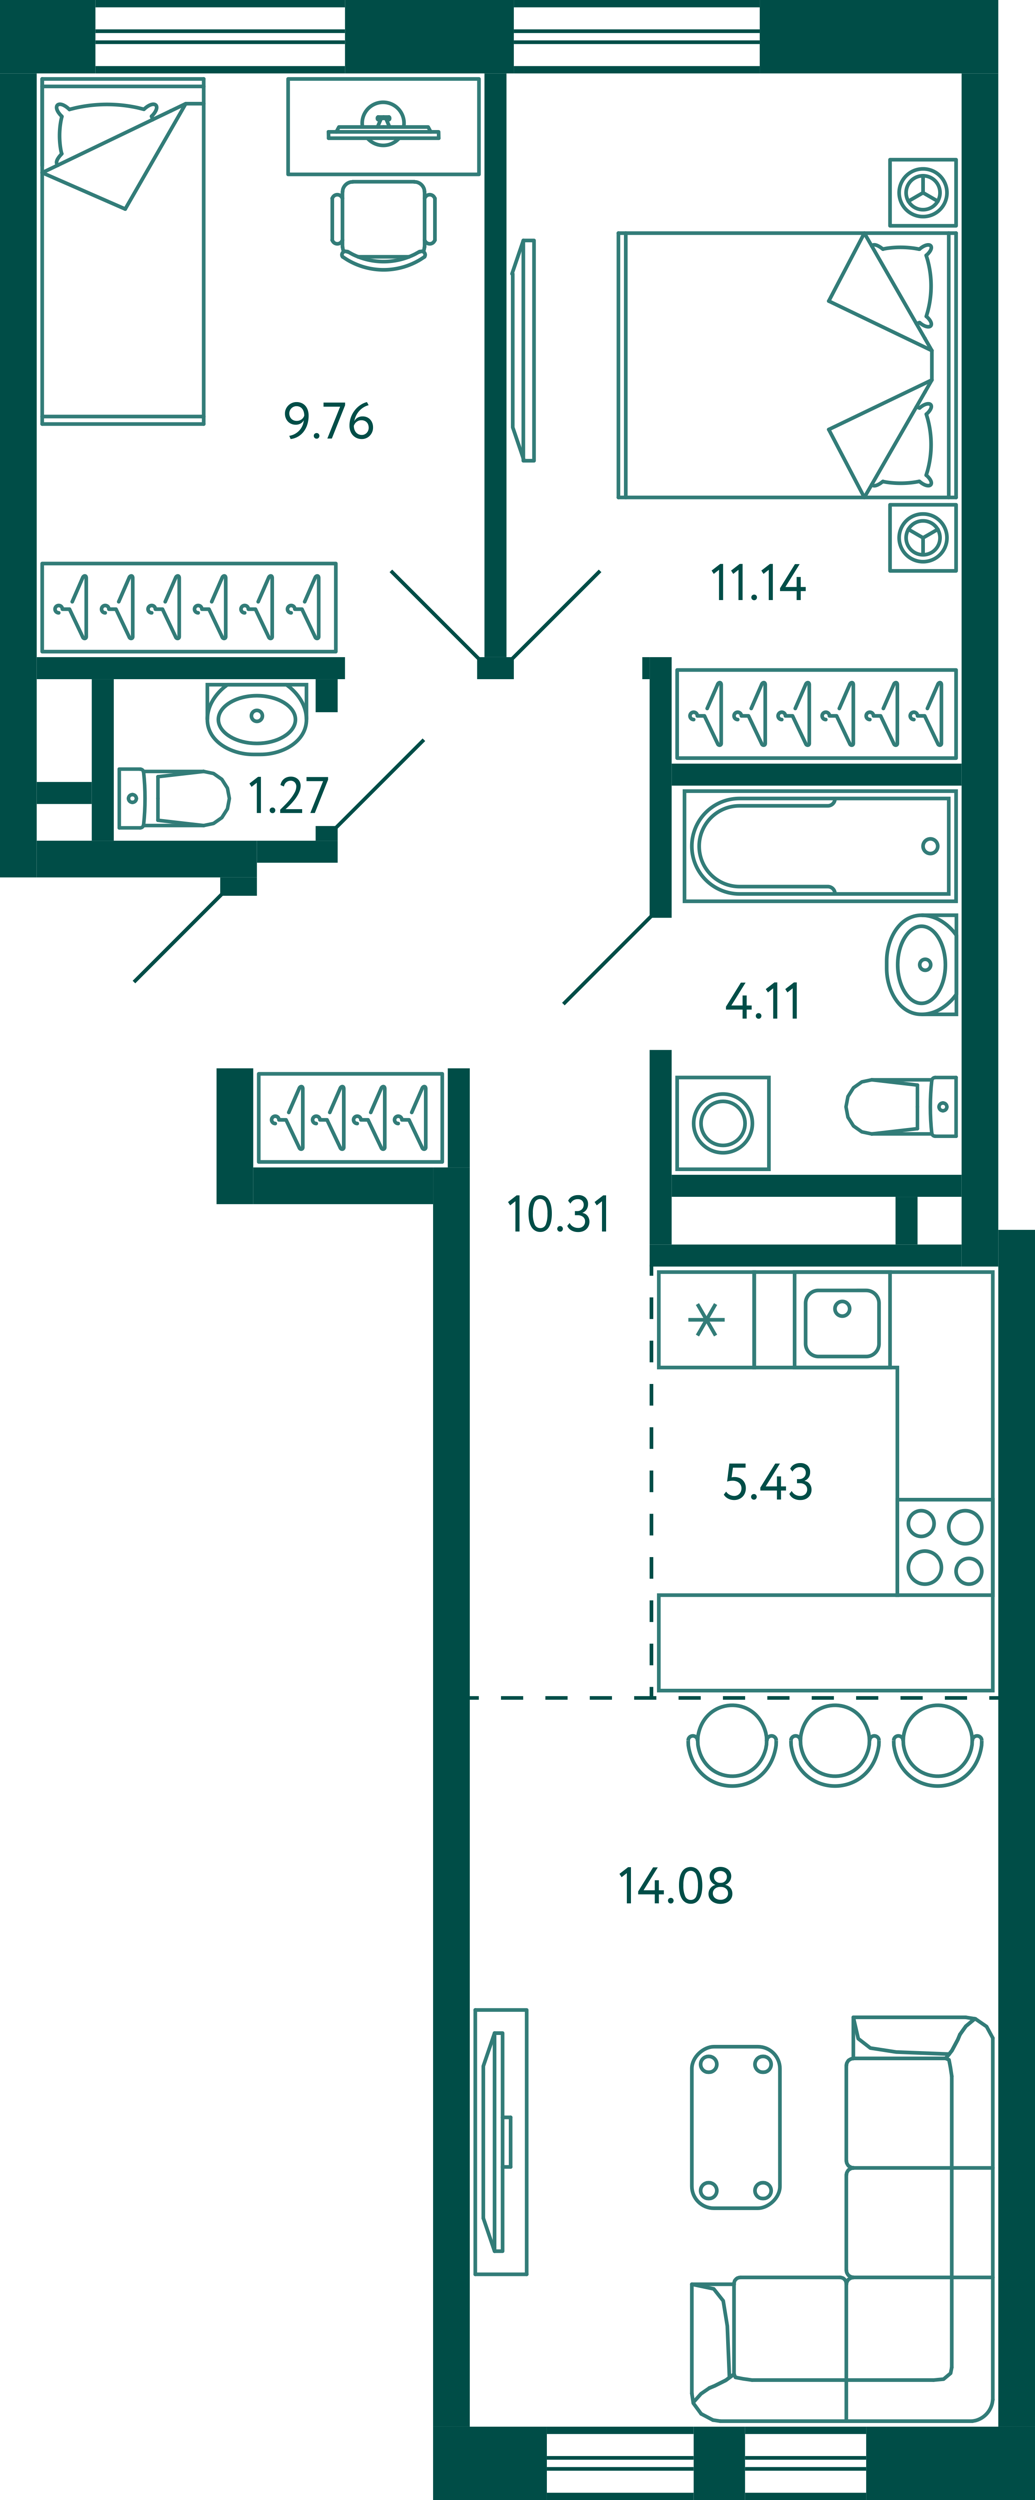 <svg xmlns="http://www.w3.org/2000/svg" width="282" height="681" viewBox="0 0 282 681">
  <title>C-5_11fl_1</title>
  <g id="Слой_2" data-name="Слой 2">
    <g id="C-5_11fl_1">
      <g id="m">
        <g>
          <polyline points="145.5 125.5 145.5 65.5 142.591 65.5 142.591 125.5 145.5 125.5" fill="none" stroke="#327c78" stroke-linecap="round" stroke-linejoin="round"/>
          <line x1="139.5" y1="74.591" x2="142.591" y2="65.5" fill="none" stroke="#327c78" stroke-linecap="round" stroke-linejoin="round"/>
          <polyline points="139.704 74.591 139.704 116.409 142.795 125.5" fill="none" stroke="#327c78" stroke-linecap="round" stroke-linejoin="round"/>
        </g>
        <g>
          <line x1="136.938" y1="576.75" x2="139.125" y2="576.75" fill="none" stroke="#327c78" stroke-linecap="round" stroke-linejoin="round"/>
          <line x1="131.687" y1="604.2" x2="134.75" y2="613.2" fill="none" stroke="#327c78" stroke-linecap="round" stroke-linejoin="round"/>
          <polyline points="131.687 604.2 131.687 562.8 134.75 553.8" fill="none" stroke="#327c78" stroke-linecap="round" stroke-linejoin="round"/>
          <polyline points="136.938 553.8 136.938 613.2 134.75 613.2 134.75 553.8 136.938 553.8" fill="none" stroke="#327c78" stroke-linecap="round" stroke-linejoin="round"/>
          <line x1="129.5" y1="619.5" x2="143.5" y2="619.5" fill="none" stroke="#327c78" stroke-linecap="round" stroke-linejoin="round"/>
          <polyline points="143.5 619.5 143.5 547.5 129.5 547.5" fill="none" stroke="#327c78" stroke-linecap="round" stroke-linejoin="round"/>
          <line x1="129.5" y1="547.5" x2="129.5" y2="619.5" fill="none" stroke="#327c78" stroke-linecap="round" stroke-linejoin="round"/>
          <line x1="139.125" y1="576.75" x2="139.125" y2="590.25" fill="none" stroke="#327c78" stroke-linecap="round" stroke-linejoin="round"/>
          <line x1="136.938" y1="590.25" x2="139.125" y2="590.25" fill="none" stroke="#327c78" stroke-linecap="round" stroke-linejoin="round"/>
        </g>
        <g>
          <g>
            <rect x="242.5" y="43.5" width="18" height="18" fill="none" stroke="#327c78" stroke-linecap="round" stroke-linejoin="round" transform="translate(304 -199) rotate(90)"/>
            <g>
              <path d="M251.5,46l-.468.013-.455.054a6.5,6.5,0,0,0,.455,12.92L251.5,59l.468-.013a6.5,6.5,0,0,0,.455-12.92l-.455-.054Z" fill="none" stroke="#327c78" stroke-linecap="round" stroke-linejoin="round"/>
              <path d="M251.5,47.882l-.388.013-.388.054a4.619,4.619,0,0,0,.388,9.156l.388.013.388-.013a4.619,4.619,0,0,0,.388-9.156l-.388-.054Z" fill="none" stroke="#327c78" stroke-linecap="round" stroke-linejoin="round"/>
              <line x1="251.5" y1="52.5" x2="255.527" y2="54.822" fill="none" stroke="#327c78" stroke-linecap="round" stroke-linejoin="round"/>
              <polyline points="251.5 47.882 251.5 52.5 247.486 54.822" fill="none" stroke="#327c78" stroke-linecap="round" stroke-linejoin="round"/>
            </g>
          </g>
          <g>
            <rect x="242.5" y="137.5" width="18" height="18" fill="none" stroke="#327c78" stroke-linecap="round" stroke-linejoin="round" transform="translate(105 398) rotate(-90)"/>
            <g>
              <path d="M251.5,153l-.468-.013-.455-.054a6.5,6.5,0,0,1,.455-12.92L251.5,140l.468.013a6.5,6.5,0,0,1,.455,12.92l-.455.054Z" fill="none" stroke="#327c78" stroke-linecap="round" stroke-linejoin="round"/>
              <path d="M251.5,151.118l-.388-.013-.388-.054a4.619,4.619,0,0,1,.388-9.156l.388-.013.388.013a4.619,4.619,0,0,1,.388,9.156l-.388.054Z" fill="none" stroke="#327c78" stroke-linecap="round" stroke-linejoin="round"/>
              <line x1="251.5" y1="146.5" x2="255.527" y2="144.178" fill="none" stroke="#327c78" stroke-linecap="round" stroke-linejoin="round"/>
              <polyline points="251.5 151.118 251.5 146.5 247.486 144.178" fill="none" stroke="#327c78" stroke-linecap="round" stroke-linejoin="round"/>
            </g>
          </g>
          <g>
            <line x1="260.5" y1="63.5" x2="168.5" y2="63.5" fill="none" stroke="#327c78" stroke-linecap="round" stroke-linejoin="round"/>
            <polyline points="225.811 82.006 235.5 63.5 253.9 95.5" fill="none" stroke="#327c78" stroke-linecap="round" stroke-linejoin="round"/>
            <path d="M240.538,67.837l.977-.176a26.013,26.013,0,0,1,7.937.03l.977.175" fill="none" stroke="#327c78" stroke-linecap="round" stroke-linejoin="round"/>
            <path d="M237.522,67l.067-.088c.8-.723,2.391.484,2.949.923l.051.029" fill="none" stroke="#327c78" stroke-linecap="round" stroke-linejoin="round"/>
            <line x1="225.811" y1="82.006" x2="253.9" y2="95.5" fill="none" stroke="#327c78" stroke-linecap="round" stroke-linejoin="round"/>
            <line x1="168.5" y1="135.5" x2="260.5" y2="135.5" fill="none" stroke="#327c78" stroke-linecap="round" stroke-linejoin="round"/>
            <path d="M252.384,112.819l.32,1.084a26.907,26.907,0,0,1-.017,14.447l-.337,1.084" fill="none" stroke="#327c78" stroke-linecap="round" stroke-linejoin="round"/>
            <polyline points="225.811 116.995 235.5 135.5 253.9 103.5" fill="none" stroke="#327c78" stroke-linecap="round" stroke-linejoin="round"/>
            <line x1="260.5" y1="135.5" x2="260.5" y2="63.5" fill="none" stroke="#327c78" stroke-linecap="round" stroke-linejoin="round"/>
            <line x1="258.5" y1="135.5" x2="258.5" y2="63.5" fill="none" stroke="#327c78" stroke-linecap="round" stroke-linejoin="round"/>
            <path d="M252.35,69.566l.337,1.084A26.907,26.907,0,0,1,252.7,85.1l-.32,1.084" fill="none" stroke="#327c78" stroke-linecap="round" stroke-linejoin="round"/>
            <line x1="252.013" y1="106.797" x2="252.013" y2="106.782" fill="none" stroke="#327c78" stroke-linecap="round" stroke-linejoin="round"/>
            <line x1="252.013" y1="92.203" x2="252.013" y2="92.189" fill="none" stroke="#327c78" stroke-linecap="round" stroke-linejoin="round"/>
            <line x1="253.9" y1="103.5" x2="253.9" y2="95.5" fill="none" stroke="#327c78" stroke-linecap="round" stroke-linejoin="round"/>
            <line x1="250.614" y1="87.925" x2="249.654" y2="88.101" fill="none" stroke="#327c78" stroke-linecap="round" stroke-linejoin="round"/>
            <line x1="249.654" y1="110.899" x2="250.614" y2="111.075" fill="none" stroke="#327c78" stroke-linecap="round" stroke-linejoin="round"/>
            <line x1="225.811" y1="116.994" x2="253.9" y2="103.5" fill="none" stroke="#327c78" stroke-linecap="round" stroke-linejoin="round"/>
            <path d="M252.417,112.819l.051-.044c2.646-2.412.817-3.963-1.921-1.656l-.034.029" fill="none" stroke="#327c78" stroke-linecap="round" stroke-linejoin="round"/>
            <path d="M252.417,86.181l.051.044c2.646,2.412.817,3.963-1.921,1.656l-.034-.015" fill="none" stroke="#327c78" stroke-linecap="round" stroke-linejoin="round"/>
            <line x1="250.429" y1="131.148" x2="250.513" y2="131.148" fill="none" stroke="#327c78" stroke-linecap="round" stroke-linejoin="round"/>
            <path d="M237.522,132l.067.088c.8.723,2.391-.484,2.949-.923l.051-.015" fill="none" stroke="#327c78" stroke-linecap="round" stroke-linejoin="round"/>
            <path d="M250.429,131.134l-.977.176a26.013,26.013,0,0,1-7.937.029l-.977-.176" fill="none" stroke="#327c78" stroke-linecap="round" stroke-linejoin="round"/>
            <path d="M252.367,129.434l.1.073c2.646,2.412.817,3.963-1.921,1.656l-.034-.015" fill="none" stroke="#327c78" stroke-linecap="round" stroke-linejoin="round"/>
            <line x1="168.5" y1="63.5" x2="168.5" y2="135.5" fill="none" stroke="#327c78" stroke-linecap="round" stroke-linejoin="round"/>
            <line x1="170.5" y1="63.5" x2="170.5" y2="135.5" fill="none" stroke="#327c78" stroke-linecap="round" stroke-linejoin="round"/>
            <line x1="250.429" y1="67.866" x2="250.513" y2="67.866" fill="none" stroke="#327c78" stroke-linecap="round" stroke-linejoin="round"/>
            <path d="M252.367,69.566l.1-.073c2.646-2.412.817-3.963-1.921-1.656l-.034.029" fill="none" stroke="#327c78" stroke-linecap="round" stroke-linejoin="round"/>
          </g>
        </g>
        <g>
          <rect x="184.5" y="182.5" width="76" height="24" fill="none" stroke="#327c78" stroke-linecap="round" stroke-linejoin="round"/>
          <path d="M252.681,192.979,255.5,186.5c.235-.657.969-.817,1,0v16c0,.577-.757.7-1,0l-3.562-7.5H250a1,1,0,1,0-1,1" fill="none" stroke="#327c78" stroke-linecap="round" stroke-linejoin="round"/>
          <path d="M240.681,192.979,243.5,186.5c.235-.657.969-.817,1,0v16c0,.577-.757.7-1,0l-3.562-7.5H238a1,1,0,1,0-1,1" fill="none" stroke="#327c78" stroke-linecap="round" stroke-linejoin="round"/>
          <path d="M228.681,192.979,231.5,186.5c.235-.657.969-.817,1,0v16c0,.577-.757.7-1,0l-3.562-7.5H226a1,1,0,1,0-1,1" fill="none" stroke="#327c78" stroke-linecap="round" stroke-linejoin="round"/>
          <path d="M216.681,192.979,219.5,186.5c.235-.657.969-.817,1,0v16c0,.577-.757.7-1,0l-3.562-7.5H214a1,1,0,1,0-1,1" fill="none" stroke="#327c78" stroke-linecap="round" stroke-linejoin="round"/>
          <path d="M204.681,192.979,207.5,186.5c.235-.657.969-.817,1,0v16c0,.577-.757.7-1,0l-3.562-7.5H202a1,1,0,1,0-1,1" fill="none" stroke="#327c78" stroke-linecap="round" stroke-linejoin="round"/>
          <path d="M192.681,192.979,195.5,186.5c.235-.657.969-.817,1,0v16c0,.577-.757.7-1,0l-3.562-7.5H190a1,1,0,1,0-1,1" fill="none" stroke="#327c78" stroke-linecap="round" stroke-linejoin="round"/>
        </g>
        <g>
          <polyline points="191.039 657.506 188.901 654.601 188.5 651.956" fill="none" stroke="#327c78" stroke-linecap="round" stroke-linejoin="round"/>
          <line x1="194.246" y1="659.197" x2="191.039" y2="657.506" fill="none" stroke="#327c78" stroke-linecap="round" stroke-linejoin="round"/>
          <polyline points="193.266 650.482 190.994 652.042 188.901 654.384" fill="none" stroke="#327c78" stroke-linecap="round" stroke-linejoin="round"/>
          <polyline points="199.992 646.709 200.392 647.577 202.486 647.967 204.936 648.314" fill="none" stroke="#327c78" stroke-linecap="round" stroke-linejoin="round"/>
          <polyline points="199.992 646.709 197.765 648.357 194.736 649.874 193.266 650.482" fill="none" stroke="#327c78" stroke-linecap="round" stroke-linejoin="round"/>
          <polyline points="199.992 646.709 197.765 648.357 194.736 649.874 193.266 650.482" fill="none" stroke="#327c78" stroke-linecap="round" stroke-linejoin="round"/>
          <line x1="196.25" y1="659.5" x2="194.246" y2="659.196" fill="none" stroke="#327c78" stroke-linecap="round" stroke-linejoin="round"/>
          <polyline points="199.992 622.212 200.036 621.735 200.17 621.258 200.482 620.868 200.838 620.564 201.328 620.391 201.818 620.347" fill="none" stroke="#327c78" stroke-linecap="round" stroke-linejoin="round"/>
          <polyline points="199.992 622.212 188.5 622.212 188.5 651.955" fill="none" stroke="#327c78" stroke-linecap="round" stroke-linejoin="round"/>
          <polyline points="188.5 622.212 194.469 623.469 197.052 626.721 198.165 633.572 198.522 642.2 198.744 647.62" fill="none" stroke="#327c78" stroke-linecap="round" stroke-linejoin="round"/>
          <polyline points="199.992 622.212 199.992 646.709 199.992 622.515" fill="none" stroke="#327c78" stroke-linecap="round" stroke-linejoin="round"/>
          <path d="M270.5,653.646l-.134.868a6.346,6.346,0,0,1-4.543,4.812l-.891.174" fill="none" stroke="#327c78" stroke-linecap="round" stroke-linejoin="round"/>
          <polyline points="259.32 644.845 259.008 646.449 257.093 648.053 254.332 648.313" fill="none" stroke="#327c78" stroke-linecap="round" stroke-linejoin="round"/>
          <polyline points="228.765 620.347 229.255 620.391 229.745 620.564 230.101 620.868 230.413 621.258 230.547 621.735 230.591 622.212" fill="none" stroke="#327c78" stroke-linecap="round" stroke-linejoin="round"/>
          <polyline points="232.507 620.304 232.017 620.261 231.571 620.044 231.17 619.783 230.903 619.393 230.68 618.96 230.636 618.483" fill="none" stroke="#327c78" stroke-linecap="round" stroke-linejoin="round"/>
          <polyline points="230.636 622.212 230.68 621.735 230.903 621.301 231.17 620.911 231.571 620.651 232.017 620.434 232.506 620.391" fill="none" stroke="#327c78" stroke-linecap="round" stroke-linejoin="round"/>
          <polyline points="230.636 592.381 230.68 591.904 230.903 591.471 231.17 591.081 231.571 590.82 232.017 590.604 232.506 590.56" fill="none" stroke="#327c78" stroke-linecap="round" stroke-linejoin="round"/>
          <line x1="230.591" y1="618.483" x2="230.591" y2="592.381" fill="none" stroke="#327c78" stroke-linecap="round" stroke-linejoin="round"/>
          <line x1="232.507" y1="620.347" x2="270.5" y2="620.347" fill="none" stroke="#327c78" stroke-linecap="round" stroke-linejoin="round"/>
          <line x1="230.591" y1="622.212" x2="230.591" y2="659.5" fill="none" stroke="#327c78" stroke-linecap="round" stroke-linejoin="round"/>
          <line x1="259.32" y1="620.347" x2="259.32" y2="644.845" fill="none" stroke="#327c78" stroke-linecap="round" stroke-linejoin="round"/>
          <line x1="228.943" y1="620.347" x2="201.773" y2="620.347" fill="none" stroke="#327c78" stroke-linecap="round" stroke-linejoin="round"/>
          <line x1="254.332" y1="648.313" x2="204.936" y2="648.313" fill="none" stroke="#327c78" stroke-linecap="round" stroke-linejoin="round"/>
          <line x1="264.932" y1="659.5" x2="196.25" y2="659.5" fill="none" stroke="#327c78" stroke-linecap="round" stroke-linejoin="round"/>
          <line x1="232.506" y1="560.687" x2="232.506" y2="549.5" fill="none" stroke="#327c78" stroke-linecap="round" stroke-linejoin="round"/>
          <line x1="230.591" y1="588.652" x2="230.591" y2="562.551" fill="none" stroke="#327c78" stroke-linecap="round" stroke-linejoin="round"/>
          <polyline points="257.672 560.687 259.365 558.562 260.968 555.57 261.547 554.183" fill="none" stroke="#327c78" stroke-linecap="round" stroke-linejoin="round"/>
          <polyline points="257.672 560.687 259.365 558.562 260.968 555.57 261.547 554.183" fill="none" stroke="#327c78" stroke-linecap="round" stroke-linejoin="round"/>
          <polyline points="270.5 555.137 268.807 552.015 265.779 549.934" fill="none" stroke="#327c78" stroke-linecap="round" stroke-linejoin="round"/>
          <polyline points="261.547 554.183 263.151 551.928 265.6 549.89" fill="none" stroke="#327c78" stroke-linecap="round" stroke-linejoin="round"/>
          <polyline points="261.547 554.183 263.151 551.928 265.6 549.89 263.106 549.5 265.779 549.934" fill="none" stroke="#327c78" stroke-linecap="round" stroke-linejoin="round"/>
          <polyline points="257.672 560.687 258.563 561.077 258.964 563.158 259.32 565.543" fill="none" stroke="#327c78" stroke-linecap="round" stroke-linejoin="round"/>
          <polyline points="263.106 549.5 232.506 549.5 233.843 555.31 237.139 557.868 244.176 558.952 258.652 559.516" fill="none" stroke="#327c78" stroke-linecap="round" stroke-linejoin="round"/>
          <line x1="232.506" y1="560.687" x2="257.672" y2="560.687" fill="none" stroke="#327c78" stroke-linecap="round" stroke-linejoin="round"/>
          <line x1="270.5" y1="555.137" x2="270.5" y2="653.646" fill="none" stroke="#327c78" stroke-linecap="round" stroke-linejoin="round"/>
          <line x1="259.32" y1="620.347" x2="259.32" y2="565.543" fill="none" stroke="#327c78" stroke-linecap="round" stroke-linejoin="round"/>
          <polyline points="232.507 590.474 232.017 590.43 231.571 590.213 231.17 589.953 230.903 589.563 230.68 589.129 230.636 588.652" fill="none" stroke="#327c78" stroke-linecap="round" stroke-linejoin="round"/>
          <line x1="232.507" y1="590.517" x2="270.5" y2="590.517" fill="none" stroke="#327c78" stroke-linecap="round" stroke-linejoin="round"/>
          <polyline points="230.636 562.551 230.68 562.074 230.903 561.64 231.17 561.25 231.571 560.99 232.017 560.773 232.506 560.73" fill="none" stroke="#327c78" stroke-linecap="round" stroke-linejoin="round"/>
        </g>
        <g>
          <rect x="178.5" y="567.5" width="44" height="24" rx="6" fill="none" stroke="#327c78" stroke-linecap="round" stroke-linejoin="round" transform="translate(-379 780) rotate(-90)"/>
          <g>
            <path d="M207.905,594.543l-.537.048-.489.191a2.163,2.163,0,0,0,.489,4.031l.537.048.538-.048a2.163,2.163,0,0,0,.489-4.031l-.489-.191Z" fill="none" stroke="#327c78" stroke-linecap="round" stroke-linejoin="round"/>
            <path d="M193.1,594.543l-.538.047-.489.192a2.164,2.164,0,0,0,.489,4.031l.538.048.537-.048a2.163,2.163,0,0,0,.489-4.031l-.489-.192Z" fill="none" stroke="#327c78" stroke-linecap="round" stroke-linejoin="round"/>
            <path d="M207.905,560.139l-.537.048-.489.192a2.163,2.163,0,0,0,.489,4.031l.537.047.538-.047a2.164,2.164,0,0,0,.489-4.031l-.489-.192Z" fill="none" stroke="#327c78" stroke-linecap="round" stroke-linejoin="round"/>
            <path d="M193.1,560.139l-.538.048-.489.192a2.163,2.163,0,0,0,.489,4.03l.538.048.537-.048a2.163,2.163,0,0,0,.489-4.03l-.489-.192Z" fill="none" stroke="#327c78" stroke-linecap="round" stroke-linejoin="round"/>
          </g>
        </g>
        <g>
          <path d="M211.5,474.161l-.047,1.27c-2.088,14.759-21.819,14.759-23.906,0l-.047-1.27" fill="none" stroke="#327c78" stroke-miterlimit="10"/>
          <path d="M208.891,474.161l-.047,1.075-.19,1.075c-2.692,10.59-16.953,9.754-18.5-1.075l-.047-1.075.047-1.075c1.545-10.829,15.806-11.666,18.5-1.075l.19,1.075Z" fill="none" stroke="#327c78" stroke-miterlimit="10"/>
          <path d="M187.5,474.161l.047-.391a1.282,1.282,0,0,1,2.467,0l.047.391" fill="none" stroke="#327c78" stroke-miterlimit="10"/>
          <path d="M208.939,474.161l.047-.391a1.282,1.282,0,0,1,2.466,0l.048.391" fill="none" stroke="#327c78" stroke-miterlimit="10"/>
        </g>
        <g>
          <path d="M239.5,474.161l-.047,1.27c-2.088,14.759-21.819,14.759-23.906,0l-.047-1.27" fill="none" stroke="#327c78" stroke-miterlimit="10"/>
          <path d="M236.891,474.161l-.047,1.075-.19,1.075c-2.692,10.59-16.953,9.754-18.5-1.075l-.047-1.075.047-1.075c1.545-10.829,15.806-11.666,18.5-1.075l.19,1.075Z" fill="none" stroke="#327c78" stroke-miterlimit="10"/>
          <path d="M215.5,474.161l.047-.391a1.282,1.282,0,0,1,2.467,0l.047.391" fill="none" stroke="#327c78" stroke-miterlimit="10"/>
          <path d="M236.939,474.161l.047-.391a1.282,1.282,0,0,1,2.466,0l.048.391" fill="none" stroke="#327c78" stroke-miterlimit="10"/>
        </g>
        <g>
          <path d="M267.5,474.161l-.047,1.27c-2.088,14.759-21.819,14.759-23.906,0l-.047-1.27" fill="none" stroke="#327c78" stroke-miterlimit="10"/>
          <path d="M264.891,474.161l-.047,1.075-.19,1.075c-2.692,10.59-16.953,9.754-18.5-1.075l-.047-1.075.047-1.075c1.545-10.829,15.806-11.666,18.5-1.075l.19,1.075Z" fill="none" stroke="#327c78" stroke-miterlimit="10"/>
          <path d="M243.5,474.161l.047-.391a1.282,1.282,0,0,1,2.467,0l.047.391" fill="none" stroke="#327c78" stroke-miterlimit="10"/>
          <path d="M264.939,474.161l.047-.391a1.282,1.282,0,0,1,2.466,0l.048.391" fill="none" stroke="#327c78" stroke-miterlimit="10"/>
        </g>
        <g>
          <rect x="11.5" y="153.5" width="80" height="24" fill="none" stroke="#327c78" stroke-linecap="round" stroke-linejoin="round"/>
          <path d="M83.014,163.907l2.819-6.478c.236-.657.97-.817,1,0v16c0,.577-.756.7-1,0l-3.562-7.5H80.333a1,1,0,1,0-1,1" fill="none" stroke="#327c78" stroke-linecap="round" stroke-linejoin="round"/>
          <path d="M70.348,163.907l2.819-6.478c.235-.657.969-.817,1,0v16c0,.577-.757.7-1,0l-3.563-7.5H67.667a1,1,0,1,0-1,1" fill="none" stroke="#327c78" stroke-linecap="round" stroke-linejoin="round"/>
          <path d="M57.681,163.907l2.819-6.478c.235-.657.969-.817,1,0v16c0,.577-.757.7-1,0l-3.562-7.5H55a1,1,0,1,0-1,1" fill="none" stroke="#327c78" stroke-linecap="round" stroke-linejoin="round"/>
          <path d="M45.014,163.907l2.819-6.478c.236-.657.97-.817,1,0v16c0,.577-.756.7-1,0l-3.562-7.5H42.333a1,1,0,1,0-1,1" fill="none" stroke="#327c78" stroke-linecap="round" stroke-linejoin="round"/>
          <path d="M32.348,163.907l2.819-6.478c.235-.657.969-.817,1,0v16c0,.577-.757.7-1,0l-3.563-7.5H29.667a1,1,0,1,0-1,1" fill="none" stroke="#327c78" stroke-linecap="round" stroke-linejoin="round"/>
          <path d="M19.681,163.907l2.819-6.478c.235-.657.969-.817,1,0v16c0,.577-.757.7-1,0l-3.562-7.5H17a1,1,0,1,0-1,1" fill="none" stroke="#327c78" stroke-linecap="round" stroke-linejoin="round"/>
        </g>
        <g>
          <rect x="70.5" y="292.5" width="50" height="24" fill="none" stroke="#327c78" stroke-linecap="round" stroke-linejoin="round"/>
          <path d="M89.848,303.016l2.819-6.479c.235-.657.969-.816,1,0v16c0,.577-.757.7-1,0l-3.563-7.5H87.167a1,1,0,1,0-1,1" fill="none" stroke="#327c78" stroke-linecap="round" stroke-linejoin="round"/>
          <path d="M78.681,303.016l2.819-6.479c.235-.657.969-.816,1,0v16c0,.577-.757.7-1,0l-3.562-7.5H76a1,1,0,1,0-1,1" fill="none" stroke="#327c78" stroke-linecap="round" stroke-linejoin="round"/>
          <path d="M112.181,303.016,115,296.537c.235-.657.969-.816,1,0v16c0,.577-.757.7-1,0l-3.562-7.5H109.5a1,1,0,1,0-1,1" fill="none" stroke="#327c78" stroke-linecap="round" stroke-linejoin="round"/>
          <path d="M101.014,303.016l2.819-6.479c.236-.657.97-.816,1,0v16c0,.577-.756.7-1,0l-3.562-7.5H98.333a1,1,0,1,0-1,1" fill="none" stroke="#327c78" stroke-linecap="round" stroke-linejoin="round"/>
        </g>
        <g>
          <g>
            <polyline points="78.5 47.5 130.5 47.5 130.5 21.5 78.5 21.5 78.5 47.5" fill="none" stroke="#327c78" stroke-linecap="round" stroke-linejoin="round"/>
            <g>
              <line x1="89.544" y1="37.646" x2="119.543" y2="37.646" fill="none" stroke="#327c78" stroke-linecap="round" stroke-linejoin="round"/>
              <polyline points="106.136 32.228 106.136 32.019 105.993 31.88" fill="none" stroke="#327c78" stroke-linecap="round" stroke-linejoin="round"/>
              <polyline points="106.136 32.228 106.136 32.437 105.993 32.576" fill="none" stroke="#327c78" stroke-linecap="round" stroke-linejoin="round"/>
              <polyline points="104.501 31.88 105.993 31.88 105.993 32.576 105.283 32.576" fill="none" stroke="#327c78" stroke-linecap="round" stroke-linejoin="round"/>
              <polyline points="104.501 32.228 105.14 32.228 106.136 34.597" fill="none" stroke="#327c78" stroke-linecap="round" stroke-linejoin="round"/>
              <polyline points="102.864 32.228 102.864 32.019 103.007 31.88" fill="none" stroke="#327c78" stroke-linecap="round" stroke-linejoin="round"/>
              <polyline points="102.864 32.228 102.864 32.437 103.007 32.576" fill="none" stroke="#327c78" stroke-linecap="round" stroke-linejoin="round"/>
              <polyline points="104.499 31.88 103.007 31.88 103.007 32.576 103.717 32.576" fill="none" stroke="#327c78" stroke-linecap="round" stroke-linejoin="round"/>
              <polyline points="104.499 32.228 103.86 32.228 102.864 34.597" fill="none" stroke="#327c78" stroke-linecap="round" stroke-linejoin="round"/>
              <polyline points="104.499 34.597 116.655 34.597 117.366 35.918" fill="none" stroke="#327c78" stroke-linecap="round" stroke-linejoin="round"/>
              <polyline points="104.499 34.597 92.344 34.597 91.633 35.918" fill="none" stroke="#327c78" stroke-linecap="round" stroke-linejoin="round"/>
              <line x1="89.543" y1="37.645" x2="89.5" y2="35.918" fill="none" stroke="#327c78" stroke-linecap="round" stroke-linejoin="round"/>
              <polyline points="119.541 37.645 119.499 35.918 89.5 35.918" fill="none" stroke="#327c78" stroke-linecap="round" stroke-linejoin="round"/>
            </g>
            <path d="M98.768,34.548a5.612,5.612,0,0,1-.087-.985,5.7,5.7,0,0,1,11.4,0,5.6,5.6,0,0,1-.088.992" fill="none" stroke="#327c78" stroke-linejoin="round"/>
            <path d="M108.8,37.59a5.743,5.743,0,0,1-8.731.009" fill="none" stroke="#327c78" stroke-linejoin="round"/>
          </g>
          <g>
            <path d="M94.719,68.53l1.2.671a19,19,0,0,0,17.2,0l1.2-.671" fill="none" stroke="#327c78" stroke-linecap="round" stroke-linejoin="round"/>
            <line x1="97.572" y1="69.951" x2="111.428" y2="69.951" fill="none" stroke="#327c78" stroke-linecap="round" stroke-linejoin="round"/>
            <path d="M93.354,69.951l1.158.75a19.3,19.3,0,0,0,20.018,0l1.158-.75" fill="none" stroke="#327c78" stroke-linecap="round" stroke-linejoin="round"/>
            <line x1="112.875" y1="49.5" x2="96.125" y2="49.5" fill="none" stroke="#327c78" stroke-linecap="round" stroke-linejoin="round"/>
            <polyline points="115.315 68.53 115.564 67.938 115.646 67.306" fill="none" stroke="#327c78" stroke-linecap="round" stroke-linejoin="round"/>
            <polyline points="115.646 69.951 115.812 69.675 115.853 69.359 115.77 69.043 115.605 68.767 115.315 68.569 114.984 68.451 114.654 68.49 114.323 68.609" fill="none" stroke="#327c78" stroke-linecap="round" stroke-linejoin="round"/>
            <line x1="118.5" y1="54.08" x2="118.5" y2="65.411" fill="none" stroke="#327c78" stroke-linecap="round" stroke-linejoin="round"/>
            <path d="M118.5,54.04l-.207-.355a1.433,1.433,0,0,0-2.4,0l-.206.355" fill="none" stroke="#327c78" stroke-linecap="round" stroke-linejoin="round"/>
            <path d="M115.646,52.185l-.041-.514a2.835,2.835,0,0,0-2.192-2.092l-.538-.04" fill="none" stroke="#327c78" stroke-linecap="round" stroke-linejoin="round"/>
            <line x1="115.688" y1="67.306" x2="115.688" y2="52.185" fill="none" stroke="#327c78" stroke-linecap="round" stroke-linejoin="round"/>
            <path d="M115.688,65.411l.206.355a1.433,1.433,0,0,0,2.4,0l.207-.355" fill="none" stroke="#327c78" stroke-linecap="round" stroke-linejoin="round"/>
            <line x1="90.541" y1="54.08" x2="90.541" y2="65.411" fill="none" stroke="#327c78" stroke-linecap="round" stroke-linejoin="round"/>
            <polyline points="94.677 68.609 94.346 68.49 94.016 68.451 93.685 68.569 93.395 68.767 93.23 69.043 93.147 69.359 93.188 69.675 93.354 69.951" fill="none" stroke="#327c78" stroke-linecap="round" stroke-linejoin="round"/>
            <polyline points="93.354 67.306 93.437 67.938 93.685 68.53" fill="none" stroke="#327c78" stroke-linecap="round" stroke-linejoin="round"/>
            <path d="M96.125,49.539l-.538.04A2.835,2.835,0,0,0,93.4,51.671l-.041.514" fill="none" stroke="#327c78" stroke-linecap="round" stroke-linejoin="round"/>
            <line x1="93.312" y1="52.185" x2="93.312" y2="67.306" fill="none" stroke="#327c78" stroke-linecap="round" stroke-linejoin="round"/>
            <path d="M93.312,54.04l-.206-.355a1.433,1.433,0,0,0-2.4,0l-.207.355" fill="none" stroke="#327c78" stroke-linecap="round" stroke-linejoin="round"/>
            <path d="M90.5,65.411l.207.355a1.433,1.433,0,0,0,2.4,0l.206-.355" fill="none" stroke="#327c78" stroke-linecap="round" stroke-linejoin="round"/>
          </g>
        </g>
        <g>
          <path d="M18.914,29.81l-.09-.086C15.925,27,13.97,28.882,16.8,31.67l.036.034" fill="none" stroke="#327c78" stroke-linecap="round" stroke-linejoin="round"/>
          <line x1="11.5" y1="21.5" x2="55.5" y2="21.5" fill="none" stroke="#327c78" stroke-linecap="round" stroke-linejoin="round"/>
          <line x1="11.5" y1="23.543" x2="55.5" y2="23.543" fill="none" stroke="#327c78" stroke-linecap="round" stroke-linejoin="round"/>
          <polyline points="11.5 47.044 50.611 28.244 34.118 56.943" fill="none" stroke="#327c78" stroke-linecap="round" stroke-linejoin="round"/>
          <line x1="55.5" y1="115.5" x2="11.5" y2="115.5" fill="none" stroke="#327c78" stroke-linecap="round" stroke-linejoin="round"/>
          <line x1="55.5" y1="113.456" x2="11.5" y2="113.457" fill="none" stroke="#327c78" stroke-linecap="round" stroke-linejoin="round"/>
          <polyline points="55.5 45.167 55.5 21.5 55.5 115.5" fill="none" stroke="#327c78" stroke-linecap="round" stroke-linejoin="round"/>
          <line x1="50.611" y1="28.244" x2="55.5" y2="28.243" fill="none" stroke="#327c78" stroke-linecap="round" stroke-linejoin="round"/>
          <line x1="46.582" y1="30.189" x2="46.582" y2="30.172" fill="none" stroke="#327c78" stroke-linecap="round" stroke-linejoin="round"/>
          <line x1="11.5" y1="21.5" x2="11.5" y2="45.167" fill="none" stroke="#327c78" stroke-linecap="round" stroke-linejoin="round"/>
          <path d="M18.914,29.81l1.665-.413a39.178,39.178,0,0,1,16.995-.034l1.648.413.053-.052c2.869-2.678,4.878-.913,2.042,1.946l-.036.034" fill="none" stroke="#327c78" stroke-linecap="round" stroke-linejoin="round"/>
          <line x1="11.5" y1="115.5" x2="11.5" y2="21.5" fill="none" stroke="#327c78" stroke-linecap="round" stroke-linejoin="round"/>
          <line x1="41.353" y1="31.618" x2="41.567" y2="32.599" fill="none" stroke="#327c78" stroke-linecap="round" stroke-linejoin="round"/>
          <line x1="16.837" y1="31.807" x2="16.837" y2="31.704" fill="none" stroke="#327c78" stroke-linecap="round" stroke-linejoin="round"/>
          <path d="M15.78,45l-.107-.069c-.844-.914.557-2.382,1.128-3.03l.036-.035" fill="none" stroke="#327c78" stroke-linecap="round" stroke-linejoin="round"/>
          <path d="M16.8,41.913l-.215-1a22.26,22.26,0,0,1,.036-8.109l.215-1" fill="none" stroke="#327c78" stroke-linecap="round" stroke-linejoin="round"/>
          <line x1="34.118" y1="56.943" x2="11.5" y2="47.044" fill="none" stroke="#327c78" stroke-linecap="round" stroke-linejoin="round"/>
        </g>
      </g>
      <g id="sant">
        <g>
          <polyline points="251.088 249.298 260.588 249.298 260.588 276.298 251.088 276.298" fill="none" stroke="#327c78" stroke-miterlimit="10"/>
          <path d="M241.588,263.8v-2c0-6,3.5-12.5,9.5-12.5s9.5,5.5,9.5,5.5v16s-3.5,5.5-9.5,5.5S241.588,269.8,241.588,263.8Z" fill="none" stroke="#327c78" stroke-miterlimit="10"/>
          <path d="M251.088,252.8c3.252,0,6,4.58,6,10s-2.748,10-6,10-6-4.579-6-10,2.747-10,6-10m0-1c-3.866,0-7,4.925-7,11s3.134,11,7,11,7-4.924,7-11-3.134-11-7-11Z" fill="#327c78"/>
          <circle cx="252.088" cy="262.798" r="1.5" fill="none" stroke="#327c78" stroke-miterlimit="10"/>
        </g>
        <g>
          <polyline points="56.5 196 56.5 186.5 83.5 186.5 83.5 196" fill="none" stroke="#327c78" stroke-miterlimit="10"/>
          <path d="M71,205.5H69c-6,0-12.5-3.5-12.5-9.5s5.5-9.5,5.5-9.5H78s5.5,3.5,5.5,9.5S77,205.5,71,205.5Z" fill="none" stroke="#327c78" stroke-miterlimit="10"/>
          <path d="M70,190c5.421,0,10,2.748,10,6s-4.579,6-10,6-10-2.748-10-6,4.579-6,10-6m0-1c-6.075,0-11,3.134-11,7s4.925,7,11,7,11-3.134,11-7-4.925-7-11-7Z" fill="#327c78"/>
          <circle cx="70" cy="195" r="1.5" fill="none" stroke="#327c78" stroke-miterlimit="10"/>
        </g>
        <g>
          <line x1="249.968" y1="301.5" x2="249.968" y2="307.432" fill="none" stroke="#327c78" stroke-linecap="round" stroke-linejoin="round" stroke-width="0.968"/>
          <line x1="260.5" y1="309.5" x2="254.824" y2="309.5" fill="none" stroke="#327c78" stroke-linecap="round" stroke-linejoin="round" stroke-width="0.968"/>
          <polyline points="237.496 308.866 234.819 308.305 232.549 306.709 231.033 304.319 230.5 301.5 231.033 298.681 232.549 296.291 234.819 294.695 237.496 294.134" fill="none" stroke="#327c78" stroke-linecap="round" stroke-linejoin="round" stroke-width="0.968"/>
          <line x1="260.5" y1="293.5" x2="254.824" y2="293.5" fill="none" stroke="#327c78" stroke-linecap="round" stroke-linejoin="round" stroke-width="0.968"/>
          <polyline points="254.824 309.5 254.65 309.484 254.483 309.439 254.326 309.364 254.186 309.263 254.067 309.139 253.974 308.996 253.909 308.838 253.874 308.672" fill="none" stroke="#327c78" stroke-linecap="round" stroke-linejoin="round" stroke-width="0.968"/>
          <line x1="253.918" y1="294.134" x2="237.496" y2="294.134" fill="none" stroke="#327c78" stroke-linecap="round" stroke-linejoin="round" stroke-width="0.968"/>
          <polyline points="253.874 308.672 253.704 306.885 253.583 305.093 253.51 303.299 253.486 301.504 253.51 299.709 253.583 297.915 253.704 296.124 253.873 294.336" fill="none" stroke="#327c78" stroke-linecap="round" stroke-linejoin="round" stroke-width="0.968"/>
          <line x1="237.516" y1="308.866" x2="249.968" y2="307.432" fill="none" stroke="#327c78" stroke-linecap="round" stroke-linejoin="round" stroke-width="0.968"/>
          <line x1="237.516" y1="294.134" x2="249.968" y2="295.568" fill="none" stroke="#327c78" stroke-linecap="round" stroke-linejoin="round" stroke-width="0.968"/>
          <line x1="249.968" y1="301.5" x2="249.968" y2="295.568" fill="none" stroke="#327c78" stroke-linecap="round" stroke-linejoin="round" stroke-width="0.968"/>
          <line x1="253.908" y1="308.866" x2="237.496" y2="308.866" fill="none" stroke="#327c78" stroke-linecap="round" stroke-linejoin="round" stroke-width="0.968"/>
          <polyline points="253.873 294.336 253.906 294.169 253.971 294.01 254.064 293.866 254.183 293.74 254.323 293.638 254.481 293.562 254.649 293.516 254.824 293.5" fill="none" stroke="#327c78" stroke-linecap="round" stroke-linejoin="round" stroke-width="0.968"/>
          <line x1="260.5" y1="309.5" x2="260.5" y2="293.5" fill="none" stroke="#327c78" stroke-linecap="round" stroke-linejoin="round" stroke-width="0.968"/>
          <path d="M255.847,301.5a1.062,1.062,0,0,1,1.071-1.053" fill="none" stroke="#327c78" stroke-linecap="round" stroke-linejoin="round" stroke-width="0.968"/>
          <path d="M256.918,302.553a1.062,1.062,0,0,1-1.071-1.053" fill="none" stroke="#327c78" stroke-linecap="round" stroke-linejoin="round" stroke-width="0.968"/>
          <path d="M257.989,301.5a1.062,1.062,0,0,1-1.071,1.053" fill="none" stroke="#327c78" stroke-linecap="round" stroke-linejoin="round" stroke-width="0.968"/>
          <path d="M256.918,300.447a1.062,1.062,0,0,1,1.071,1.053" fill="none" stroke="#327c78" stroke-linecap="round" stroke-linejoin="round" stroke-width="0.968"/>
        </g>
        <g>
          <line x1="43.032" y1="217.5" x2="43.032" y2="211.568" fill="none" stroke="#327c78" stroke-linecap="round" stroke-linejoin="round" stroke-width="0.968"/>
          <line x1="32.5" y1="209.5" x2="38.176" y2="209.5" fill="none" stroke="#327c78" stroke-linecap="round" stroke-linejoin="round" stroke-width="0.968"/>
          <polyline points="55.504 210.134 58.181 210.695 60.451 212.291 61.967 214.681 62.5 217.5 61.967 220.319 60.451 222.709 58.181 224.305 55.504 224.866" fill="none" stroke="#327c78" stroke-linecap="round" stroke-linejoin="round" stroke-width="0.968"/>
          <line x1="32.5" y1="225.5" x2="38.176" y2="225.5" fill="none" stroke="#327c78" stroke-linecap="round" stroke-linejoin="round" stroke-width="0.968"/>
          <polyline points="38.176 209.5 38.35 209.516 38.517 209.561 38.674 209.636 38.814 209.737 38.933 209.861 39.026 210.004 39.091 210.162 39.126 210.328" fill="none" stroke="#327c78" stroke-linecap="round" stroke-linejoin="round" stroke-width="0.968"/>
          <line x1="39.082" y1="224.866" x2="55.504" y2="224.866" fill="none" stroke="#327c78" stroke-linecap="round" stroke-linejoin="round" stroke-width="0.968"/>
          <polyline points="39.126 210.328 39.296 212.115 39.417 213.907 39.49 215.701 39.514 217.496 39.49 219.291 39.417 221.085 39.296 222.876 39.127 224.664" fill="none" stroke="#327c78" stroke-linecap="round" stroke-linejoin="round" stroke-width="0.968"/>
          <line x1="55.484" y1="210.134" x2="43.032" y2="211.568" fill="none" stroke="#327c78" stroke-linecap="round" stroke-linejoin="round" stroke-width="0.968"/>
          <line x1="55.484" y1="224.866" x2="43.032" y2="223.433" fill="none" stroke="#327c78" stroke-linecap="round" stroke-linejoin="round" stroke-width="0.968"/>
          <line x1="43.032" y1="217.5" x2="43.032" y2="223.433" fill="none" stroke="#327c78" stroke-linecap="round" stroke-linejoin="round" stroke-width="0.968"/>
          <line x1="39.092" y1="210.134" x2="55.504" y2="210.134" fill="none" stroke="#327c78" stroke-linecap="round" stroke-linejoin="round" stroke-width="0.968"/>
          <polyline points="39.127 224.664 39.094 224.831 39.029 224.99 38.936 225.134 38.817 225.26 38.677 225.362 38.519 225.438 38.351 225.484 38.176 225.5" fill="none" stroke="#327c78" stroke-linecap="round" stroke-linejoin="round" stroke-width="0.968"/>
          <line x1="32.5" y1="209.5" x2="32.5" y2="225.5" fill="none" stroke="#327c78" stroke-linecap="round" stroke-linejoin="round" stroke-width="0.968"/>
          <path d="M37.153,217.5a1.062,1.062,0,0,1-1.071,1.053" fill="none" stroke="#327c78" stroke-linecap="round" stroke-linejoin="round" stroke-width="0.968"/>
          <path d="M36.082,216.447a1.062,1.062,0,0,1,1.071,1.053" fill="none" stroke="#327c78" stroke-linecap="round" stroke-linejoin="round" stroke-width="0.968"/>
          <path d="M35.011,217.5a1.062,1.062,0,0,1,1.071-1.053" fill="none" stroke="#327c78" stroke-linecap="round" stroke-linejoin="round" stroke-width="0.968"/>
          <path d="M36.082,218.553a1.062,1.062,0,0,1-1.071-1.053" fill="none" stroke="#327c78" stroke-linecap="round" stroke-linejoin="round" stroke-width="0.968"/>
        </g>
        <g>
          <rect x="184.5" y="293.5" width="25" height="25" transform="translate(394 612) rotate(180)" fill="none" stroke="#327c78" stroke-miterlimit="10"/>
          <circle cx="197" cy="306" r="8" fill="none" stroke="#327c78" stroke-miterlimit="10"/>
          <circle cx="197" cy="306" r="6" fill="none" stroke="#327c78" stroke-miterlimit="10"/>
        </g>
        <g>
          <circle cx="253.5" cy="230.5" r="2" fill="none" stroke="#327c78" stroke-miterlimit="10"/>
          <path d="M227.5,217.5a1.959,1.959,0,0,1-2,2h-24a11,11,0,0,0-11,11h0a11,11,0,0,0,11,11h24a1.959,1.959,0,0,1,2,2" fill="none" stroke="#327c78" stroke-miterlimit="10"/>
          <rect x="208.5" y="193.5" width="30" height="74" transform="translate(454 7) rotate(90)" fill="none" stroke="#327c78" stroke-miterlimit="10"/>
          <path d="M210.5,195.5h26a0,0,0,0,1,0,0v57a13,13,0,0,1-13,13h0a13,13,0,0,1-13-13v-57A0,0,0,0,1,210.5,195.5Z" transform="translate(454 7) rotate(90)" fill="none" stroke="#327c78" stroke-miterlimit="10"/>
        </g>
        <g>
          <rect x="244.5" y="408.5" width="26" height="26" transform="translate(-164 679) rotate(-90)" fill="none" stroke="#327c78" stroke-miterlimit="10"/>
          <path d="M264,425a3,3,0,1,1-3,3,3,3,0,0,1,3-3m0-1a4,4,0,1,0,4,4,4,4,0,0,0-4-4Z" fill="#327c78"/>
          <path d="M251,412a3,3,0,1,1-3,3,3,3,0,0,1,3-3m0-1a4,4,0,1,0,4,4,4,4,0,0,0-4-4Z" fill="#327c78"/>
          <path d="M252,423a4,4,0,1,1-4,4,4,4,0,0,1,4-4m0-1a5,5,0,1,0,5,5,5,5,0,0,0-5-5Z" fill="#327c78"/>
          <path d="M263,412a4,4,0,1,1-4,4,4,4,0,0,1,4-4m0-1a5,5,0,1,0,5,5,5,5,0,0,0-5-5Z" fill="#327c78"/>
        </g>
        <g>
          <rect x="216.5" y="346.5" width="26" height="26" transform="translate(459 719) rotate(180)" fill="none" stroke="#327c78" stroke-miterlimit="10"/>
          <path d="M236,352a3,3,0,0,1,3,3v11a3,3,0,0,1-3,3H223a3,3,0,0,1-3-3V355a3,3,0,0,1,3-3h13m0-1H223a4,4,0,0,0-4,4v11a4,4,0,0,0,4,4h13a4,4,0,0,0,4-4V355a4,4,0,0,0-4-4Z" fill="#327c78"/>
          <circle cx="229.5" cy="356.5" r="2" fill="none" stroke="#327c78" stroke-miterlimit="10"/>
        </g>
        <g>
          <rect x="179.5" y="346.5" width="26" height="26" transform="translate(-167 552) rotate(-90)" fill="none" stroke="#327c78" stroke-miterlimit="10"/>
          <line x1="194.975" y1="355.213" x2="190.025" y2="363.787" fill="none" stroke="#327c78" stroke-miterlimit="10"/>
          <line x1="194.975" y1="363.787" x2="190.025" y2="355.213" fill="none" stroke="#327c78" stroke-miterlimit="10"/>
          <line x1="187.55" y1="359.5" x2="197.45" y2="359.5" fill="none" stroke="#327c78" stroke-miterlimit="10"/>
        </g>
        <polygon points="211.585 372.5 244.5 372.5 244.5 434.5 179.5 434.5 179.5 460.5 270.5 460.5 270.5 346.5 205.5 346.5 205.5 372.5 211.585 372.5" fill="none" stroke="#327c78" stroke-miterlimit="10" fill-rule="evenodd"/>
      </g>
      <g id="l">
        <line x1="60.5" y1="243.5" x2="36.5" y2="267.5" fill="none" stroke="#004d47" stroke-miterlimit="10"/>
        <line x1="177.5" y1="249.5" x2="153.5" y2="273.5" fill="none" stroke="#004d47" stroke-miterlimit="10"/>
        <line x1="115.5" y1="201.5" x2="91.5" y2="225.5" fill="none" stroke="#004d47" stroke-miterlimit="10"/>
        <line x1="163.5" y1="155.5" x2="139.5" y2="179.5" fill="none" stroke="#004d47" stroke-miterlimit="10"/>
        <line x1="106.5" y1="155.5" x2="130.5" y2="179.5" fill="none" stroke="#004d47" stroke-miterlimit="10"/>
        <g>
          <line x1="272.5" y1="462.5" x2="269.537" y2="462.5" fill="none" stroke="#004d47" stroke-miterlimit="10" stroke-width="0.988"/>
          <line x1="263.491" y1="462.5" x2="133.486" y2="462.5" fill="none" stroke="#004d47" stroke-miterlimit="10" stroke-width="0.988" stroke-dasharray="6.047 6.047"/>
          <line x1="130.463" y1="462.5" x2="127.5" y2="462.5" fill="none" stroke="#004d47" stroke-miterlimit="10" stroke-width="0.988"/>
        </g>
        <g>
          <line x1="177.5" y1="344.5" x2="177.5" y2="347.5" fill="none" stroke="#004d47" stroke-miterlimit="10"/>
          <line x1="177.5" y1="353.395" x2="177.5" y2="456.553" fill="none" stroke="#004d47" stroke-miterlimit="10" stroke-dasharray="5.895 5.895"/>
          <line x1="177.5" y1="459.5" x2="177.5" y2="462.5" fill="none" stroke="#004d47" stroke-miterlimit="10"/>
        </g>
      </g>
      <g id="s">
        <rect x="114" y="493" width="326" height="10" transform="translate(775 221) rotate(90)" fill="#004d47"/>
        <rect x="104.5" y="177.5" width="325" height="10" transform="translate(449.5 -84.5) rotate(90)" fill="#004d47"/>
        <rect x="-104.5" y="124.5" width="219" height="10" transform="translate(134.5 124.5) rotate(90)" fill="#004d47"/>
        <rect x="45.5" y="304.5" width="37" height="10" transform="translate(373.5 245.5) rotate(90)" fill="#004d47"/>
        <rect x="62.5" y="236.5" width="5" height="10" transform="translate(306.5 176.5) rotate(90)" fill="#004d47"/>
        <rect x="-48.5" y="484.5" width="343" height="10" transform="translate(612.5 366.5) rotate(90)" fill="#004d47"/>
        <rect x="10" y="229" width="60" height="10" fill="#004d47"/>
        <rect x="69" y="318" width="49" height="10" fill="#004d47"/>
        <rect x="183" y="208" width="79" height="6" fill="#004d47"/>
        <rect x="70" y="229" width="22" height="6" fill="#004d47"/>
        <rect x="10" y="213" width="15" height="6" fill="#004d47"/>
        <rect x="177" y="339" width="85" height="6" fill="#004d47"/>
        <rect x="183" y="320" width="79" height="6" fill="#004d47"/>
        <rect x="203" y="679" width="33" height="2" fill="#004d47"/>
        <rect x="218.5" y="645.5" width="2" height="33" transform="translate(-442.5 881.5) rotate(-90)" fill="#004d47"/>
        <rect x="219" y="656" width="1" height="33" transform="translate(-453 892) rotate(-90)" fill="#004d47"/>
        <rect x="219" y="653" width="1" height="33" transform="translate(-450 889) rotate(-90)" fill="#004d47"/>
        <rect x="149" y="679" width="40" height="2" fill="#004d47"/>
        <rect x="168" y="642" width="2" height="40" transform="translate(-493 831) rotate(-90)" fill="#004d47"/>
        <rect x="168.5" y="652.5" width="1" height="40" transform="translate(-503.5 841.5) rotate(-90)" fill="#004d47"/>
        <rect x="168.5" y="649.5" width="1" height="40" transform="translate(-500.5 838.5) rotate(-90)" fill="#004d47"/>
        <rect x="249" y="648" width="20" height="46" transform="translate(-412 930) rotate(-90)" fill="#004d47"/>
        <rect x="140" y="18" width="67" height="2" fill="#004d47"/>
        <rect x="172.5" y="-32.5" width="2" height="67" transform="translate(172.5 174.5) rotate(-90)" fill="#004d47"/>
        <rect x="173" y="-22" width="1" height="67" transform="translate(162 185) rotate(-90)" fill="#004d47"/>
        <rect x="173" y="-25" width="1" height="67" transform="translate(165 182) rotate(-90)" fill="#004d47"/>
        <rect x="26" y="18" width="68" height="2" fill="#004d47"/>
        <rect x="59" y="-33" width="2" height="68" transform="translate(59 61) rotate(-90)" fill="#004d47"/>
        <rect x="59.5" y="-22.5" width="1" height="68" transform="translate(48.5 71.5) rotate(-90)" fill="#004d47"/>
        <rect x="59.5" y="-25.5" width="1" height="68" transform="translate(51.5 68.5) rotate(-90)" fill="#004d47"/>
        <rect x="229.5" y="-22.5" width="20" height="65" transform="translate(229.5 249.5) rotate(-90)" fill="#004d47"/>
        <rect x="107" y="-13" width="20" height="46" transform="translate(107 127) rotate(-90)" fill="#004d47"/>
        <rect x="3" y="-3" width="20" height="26" transform="translate(3 23) rotate(-90)" fill="#004d47"/>
        <rect x="123.5" y="655.5" width="20" height="31" transform="translate(-537.5 804.5) rotate(-90)" fill="#004d47"/>
        <rect x="186" y="664" width="20" height="14" transform="translate(-475 867) rotate(-90)" fill="#004d47"/>
        <rect x="177" y="286" width="6" height="53" transform="translate(360 625) rotate(180)" fill="#004d47"/>
        <rect x="244" y="326" width="6" height="13" transform="translate(494 665) rotate(180)" fill="#004d47"/>
        <rect x="177" y="179" width="6" height="71" transform="translate(360 429) rotate(180)" fill="#004d47"/>
        <rect x="122" y="291" width="6" height="27" transform="translate(250 609) rotate(180)" fill="#004d47"/>
        <rect x="86" y="225" width="6" height="4" transform="translate(178 454) rotate(180)" fill="#004d47"/>
        <rect x="86" y="185" width="6" height="9" transform="translate(178 379) rotate(180)" fill="#004d47"/>
        <rect x="25" y="185" width="6" height="44" transform="translate(56 414) rotate(180)" fill="#004d47"/>
        <rect x="10" y="179" width="84" height="6" fill="#004d47"/>
        <rect x="130" y="179" width="10" height="6" fill="#004d47"/>
        <rect x="175" y="179" width="2" height="6" fill="#004d47"/>
        <rect x="132" y="20" width="6" height="159" transform="translate(270 199) rotate(180)" fill="#004d47"/>
      </g>
      <g id="t">
        <g>
          <path d="M202.325,275.007H197.8v-.8l4.06-6.552h1.288l-3.878,6.231h3.052v-2.731h1.12v2.731H204.8v1.119h-1.358v2.45h-1.12Z" fill="#004d47"/>
          <path d="M205.923,276.7a.732.732,0,0,1,.217-.511.758.758,0,0,1,.581-.231.685.685,0,0,1,.531.231.743.743,0,0,1,.211.511.818.818,0,0,1-.211.561.677.677,0,0,1-.531.237.748.748,0,0,1-.581-.237A.805.805,0,0,1,205.923,276.7Z" fill="#004d47"/>
          <path d="M211,267.6h.785v9.855h-1.121v-8.246l-1.427,1.12-.588-.91Z" fill="#004d47"/>
          <path d="M216.311,267.6h.784v9.855h-1.12v-8.246l-1.428,1.12-.588-.91Z" fill="#004d47"/>
        </g>
        <g>
          <path d="M70.309,211.6h.784v9.855h-1.12v-8.246l-1.428,1.12-.587-.91Z" fill="#004d47"/>
          <path d="M73.474,220.7a.731.731,0,0,1,.216-.511.761.761,0,0,1,.581-.231.686.686,0,0,1,.532.231.747.747,0,0,1,.211.511.823.823,0,0,1-.211.561.678.678,0,0,1-.532.237.751.751,0,0,1-.581-.237A.8.8,0,0,1,73.474,220.7Z" fill="#004d47"/>
          <path d="M76.343,220.547q.6-.588,1.358-1.351a20.086,20.086,0,0,0,1.428-1.6,11.253,11.253,0,0,0,1.134-1.7,3.489,3.489,0,0,0,.463-1.646,1.659,1.659,0,0,0-.4-1.12,1.493,1.493,0,0,0-1.2-.462,1.764,1.764,0,0,0-1.091.385,1.862,1.862,0,0,0-.659,1.183l-.952-.392a2.628,2.628,0,0,1,.344-.973A2.64,2.64,0,0,1,78.24,211.7a3.168,3.168,0,0,1,.988-.154,2.98,2.98,0,0,1,1.189.218,2.53,2.53,0,0,1,.84.566,2.245,2.245,0,0,1,.5.791,2.623,2.623,0,0,1,.162.9,4.015,4.015,0,0,1-.252,1.379,7.7,7.7,0,0,1-.644,1.344,10.749,10.749,0,0,1-.869,1.239q-.475.588-.938,1.072t-.839.833q-.378.35-.575.517h4.522v1.05H76.343Z" fill="#004d47"/>
          <path d="M83.511,211.657h5.88v.729l-3.612,9.071H84.547l3.486-8.68H83.511Z" fill="#004d47"/>
        </g>
        <g>
          <path d="M84.088,113.2a7.869,7.869,0,0,1-.378,2.513,6.229,6.229,0,0,1-1.036,1.946,5.233,5.233,0,0,1-3.486,1.94l-.378-.883a4.694,4.694,0,0,0,3.962-4.241,2.276,2.276,0,0,1-.854.881,2.593,2.593,0,0,1-1.358.336,2.972,2.972,0,0,1-1.183-.231,2.737,2.737,0,0,1-.924-.637,2.924,2.924,0,0,1-.6-.959,3.215,3.215,0,0,1-.217-1.182,3.046,3.046,0,0,1,.273-1.31,3.181,3.181,0,0,1,1.715-1.631,3.041,3.041,0,0,1,1.134-.223,3.463,3.463,0,0,1,1.435.279,2.911,2.911,0,0,1,1.043.777,3.4,3.4,0,0,1,.637,1.169A4.706,4.706,0,0,1,84.088,113.2Zm-1.19,0a3.655,3.655,0,0,0-.126-.966,2.494,2.494,0,0,0-.385-.819,1.866,1.866,0,0,0-.665-.566,2.034,2.034,0,0,0-.952-.21,1.841,1.841,0,0,0-.763.16,1.984,1.984,0,0,0-.616.428,2.016,2.016,0,0,0-.413.623,1.86,1.86,0,0,0-.154.749,2.213,2.213,0,0,0,.133.769,2.052,2.052,0,0,0,.385.652,1.811,1.811,0,0,0,.63.455,2.133,2.133,0,0,0,.868.168,2.181,2.181,0,0,0,1.379-.455,1.918,1.918,0,0,0,.427-.462A2.162,2.162,0,0,0,82.9,113.2Z" fill="#004d47"/>
          <path d="M85.488,118.7a.732.732,0,0,1,.217-.511.759.759,0,0,1,.581-.231.689.689,0,0,1,.532.231.746.746,0,0,1,.21.511.822.822,0,0,1-.21.561.681.681,0,0,1-.532.237.749.749,0,0,1-.581-.237A.805.805,0,0,1,85.488,118.7Z" fill="#004d47"/>
          <path d="M88.148,109.657h5.88v.729l-3.612,9.071H89.184l3.486-8.68H88.148Z" fill="#004d47"/>
          <path d="M95.218,115.985a6.618,6.618,0,0,1,.441-2.457,7.006,7.006,0,0,1,1.134-1.939,6.515,6.515,0,0,1,1.533-1.351,5.63,5.63,0,0,1,1.652-.72l.462.853a5.1,5.1,0,0,0-1.288.532,5.234,5.234,0,0,0-1.155.91,5.609,5.609,0,0,0-1.463,2.913,2.5,2.5,0,0,1,.861-.932,2.6,2.6,0,0,1,1.449-.371,2.815,2.815,0,0,1,1.113.218,2.608,2.608,0,0,1,.889.615,2.83,2.83,0,0,1,.588.952,3.429,3.429,0,0,1,.21,1.226,3.163,3.163,0,0,1-.938,2.3,3.007,3.007,0,0,1-2.086.862,3.422,3.422,0,0,1-1.456-.294,3.24,3.24,0,0,1-1.064-.784,3.331,3.331,0,0,1-.658-1.149A4.248,4.248,0,0,1,95.218,115.985Zm1.19,0a3.193,3.193,0,0,0,.14.953,2.415,2.415,0,0,0,.413.791,1.982,1.982,0,0,0,.686.545,2.139,2.139,0,0,0,.959.2,1.688,1.688,0,0,0,.742-.162,1.9,1.9,0,0,0,.581-.426,1.991,1.991,0,0,0,.385-.623,2.049,2.049,0,0,0,.14-.749,2.5,2.5,0,0,0-.126-.8,1.768,1.768,0,0,0-.378-.652,1.834,1.834,0,0,0-.623-.434,2.154,2.154,0,0,0-.861-.16,2.066,2.066,0,0,0-.777.139,2.243,2.243,0,0,0-.6.358,1.993,1.993,0,0,0-.427.489A2.572,2.572,0,0,0,96.408,115.985Z" fill="#004d47"/>
        </g>
        <g>
          <path d="M196.237,153.6h.784v9.855H195.9v-8.246l-1.428,1.12-.588-.91Z" fill="#004d47"/>
          <path d="M201.543,153.6h.784v9.855h-1.12v-8.246l-1.428,1.12-.588-.91Z" fill="#004d47"/>
          <path d="M204.707,162.7a.732.732,0,0,1,.217-.511.758.758,0,0,1,.581-.231.689.689,0,0,1,.532.231.746.746,0,0,1,.21.511.822.822,0,0,1-.21.561.681.681,0,0,1-.532.237.748.748,0,0,1-.581-.237A.805.805,0,0,1,204.707,162.7Z" fill="#004d47"/>
          <path d="M209.789,153.6h.784v9.855h-1.12v-8.246l-1.428,1.12-.588-.91Z" fill="#004d47"/>
          <path d="M217.055,161.007h-4.522v-.8l4.06-6.552h1.288L214,159.888h3.052v-2.731h1.12v2.731h1.358v1.119h-1.358v2.45h-1.12Z" fill="#004d47"/>
        </g>
        <g>
          <path d="M198.719,398.657h4.424v1.12H199.7l-.364,2.646a2.9,2.9,0,0,1,.364-.069,3.12,3.12,0,0,1,.42-.029,3.564,3.564,0,0,1,1.239.21,2.752,2.752,0,0,1,1.624,1.569,3.269,3.269,0,0,1,.231,1.259,3.5,3.5,0,0,1-.252,1.359,2.944,2.944,0,0,1-1.715,1.658,3.484,3.484,0,0,1-1.225.218,3.715,3.715,0,0,1-1.582-.365,2.971,2.971,0,0,1-.693-.462,2.7,2.7,0,0,1-.538-.658l.643-.826a2.338,2.338,0,0,0,.98.89,2.769,2.769,0,0,0,1.218.3,1.987,1.987,0,0,0,.784-.155,1.811,1.811,0,0,0,.623-.427,2.029,2.029,0,0,0,.413-.658,2.216,2.216,0,0,0,.154-.833,2.028,2.028,0,0,0-.168-.819,1.861,1.861,0,0,0-.476-.657,2.3,2.3,0,0,0-.749-.435,2.87,2.87,0,0,0-.987-.161,4.952,4.952,0,0,0-.875.077,3.522,3.522,0,0,0-.664.175Z" fill="#004d47"/>
          <path d="M204.641,407.7a.732.732,0,0,1,.217-.511.758.758,0,0,1,.581-.231.689.689,0,0,1,.532.231.746.746,0,0,1,.21.511.822.822,0,0,1-.21.561.681.681,0,0,1-.532.237.748.748,0,0,1-.581-.237A.805.805,0,0,1,204.641,407.7Z" fill="#004d47"/>
          <path d="M211.683,406.007h-4.522v-.8l4.06-6.552h1.288l-3.878,6.231h3.052v-2.731h1.12v2.731h1.358v1.119H212.8v2.45h-1.12Z" fill="#004d47"/>
          <path d="M218.039,408.6a3.711,3.711,0,0,1-1.806-.428,2.631,2.631,0,0,1-1.162-1.253l.644-.8a2.419,2.419,0,0,0,.98,1.023,2.69,2.69,0,0,0,1.3.336,1.931,1.931,0,0,0,1.428-.5,1.712,1.712,0,0,0,.5-1.261,1.53,1.53,0,0,0-.56-1.253,2.215,2.215,0,0,0-1.442-.455h-.77v-1.119h.7a1.63,1.63,0,0,0,.63-.127,1.815,1.815,0,0,0,.546-.343,1.573,1.573,0,0,0,.378-.532,1.693,1.693,0,0,0,.14-.693,1.527,1.527,0,0,0-.42-1.141,1.607,1.607,0,0,0-1.176-.412,2.143,2.143,0,0,0-1.211.321,2.563,2.563,0,0,0-.805.9l-.63-.77a2.447,2.447,0,0,1,1.05-1.162,3.338,3.338,0,0,1,1.68-.405,2.838,2.838,0,0,1,1.967.657,2.319,2.319,0,0,1,.735,1.82,2.607,2.607,0,0,1-.385,1.414,2.416,2.416,0,0,1-1.141.939v.042a2.115,2.115,0,0,1,.812.287,2.2,2.2,0,0,1,.6.538,2.374,2.374,0,0,1,.371.715,2.672,2.672,0,0,1,.126.825,2.828,2.828,0,0,1-.238,1.183,2.677,2.677,0,0,1-.651.9,2.822,2.822,0,0,1-.973.567A3.652,3.652,0,0,1,218.039,408.6Z" fill="#004d47"/>
        </g>
        <g>
          <path d="M140.767,325.6h.784v9.855h-1.12v-8.246L139,328.331l-.587-.91Z" fill="#004d47"/>
          <path d="M144,330.558a10.369,10.369,0,0,1,.183-2.024,5.03,5.03,0,0,1,.573-1.582,2.963,2.963,0,0,1,.994-1.036,2.934,2.934,0,0,1,2.856,0,2.893,2.893,0,0,1,.987,1.036,5.263,5.263,0,0,1,.574,1.582,10.05,10.05,0,0,1,.189,2.024,10.455,10.455,0,0,1-.182,2.029,5.035,5.035,0,0,1-.567,1.582,2.913,2.913,0,0,1-.98,1.029,2.633,2.633,0,0,1-1.42.371,2.71,2.71,0,0,1-1.436-.371,2.941,2.941,0,0,1-1-1.029,5.064,5.064,0,0,1-.581-1.582A10.13,10.13,0,0,1,144,330.558Zm1.19,0a7.1,7.1,0,0,0,.483,2.932,1.6,1.6,0,0,0,1.534,1.03,1.545,1.545,0,0,0,1.511-1.03,7.577,7.577,0,0,0,.448-2.932,7.393,7.393,0,0,0-.461-2.934,1.648,1.648,0,0,0-3.06.015A7.508,7.508,0,0,0,145.191,330.558Z" fill="#004d47"/>
          <path d="M151.828,334.7a.731.731,0,0,1,.216-.511.761.761,0,0,1,.581-.231.686.686,0,0,1,.532.231.747.747,0,0,1,.211.511.823.823,0,0,1-.211.561.678.678,0,0,1-.532.237.751.751,0,0,1-.581-.237A.8.8,0,0,1,151.828,334.7Z" fill="#004d47"/>
          <path d="M157.525,335.6a3.711,3.711,0,0,1-1.806-.428,2.631,2.631,0,0,1-1.162-1.253l.644-.8a2.413,2.413,0,0,0,.98,1.023,2.687,2.687,0,0,0,1.3.336,1.931,1.931,0,0,0,1.428-.5,1.712,1.712,0,0,0,.5-1.261,1.53,1.53,0,0,0-.56-1.253,2.217,2.217,0,0,0-1.442-.455h-.77v-1.119h.7a1.63,1.63,0,0,0,.63-.127,1.815,1.815,0,0,0,.546-.343,1.573,1.573,0,0,0,.378-.532,1.693,1.693,0,0,0,.14-.693,1.527,1.527,0,0,0-.42-1.141,1.607,1.607,0,0,0-1.176-.412,2.143,2.143,0,0,0-1.211.321,2.563,2.563,0,0,0-.8.9l-.63-.77a2.447,2.447,0,0,1,1.05-1.162,3.338,3.338,0,0,1,1.68-.405,2.838,2.838,0,0,1,1.967.657,2.319,2.319,0,0,1,.735,1.82,2.607,2.607,0,0,1-.385,1.414,2.416,2.416,0,0,1-1.141.939v.042a2.115,2.115,0,0,1,.812.287,2.2,2.2,0,0,1,.595.538,2.374,2.374,0,0,1,.371.715,2.672,2.672,0,0,1,.126.825,2.844,2.844,0,0,1-.238,1.183,2.677,2.677,0,0,1-.651.9,2.831,2.831,0,0,1-.973.567A3.656,3.656,0,0,1,157.525,335.6Z" fill="#004d47"/>
          <path d="M164.357,325.6h.784v9.855h-1.12v-8.246l-1.428,1.12-.588-.91Z" fill="#004d47"/>
        </g>
        <g>
          <path d="M171.129,508.6h.784v9.855h-1.12v-8.246l-1.428,1.12-.588-.91Z" fill="#004d47"/>
          <path d="M178.4,516.007h-4.522v-.8l4.06-6.552h1.288l-3.878,6.231H178.4v-2.731h1.12v2.731h1.358v1.119h-1.358v2.45H178.4Z" fill="#004d47"/>
          <path d="M181.993,517.7a.732.732,0,0,1,.217-.511.758.758,0,0,1,.581-.231.689.689,0,0,1,.532.231.746.746,0,0,1,.21.511.822.822,0,0,1-.21.561.681.681,0,0,1-.532.237.748.748,0,0,1-.581-.237A.805.805,0,0,1,181.993,517.7Z" fill="#004d47"/>
          <path d="M185,513.558a10.373,10.373,0,0,1,.182-2.024,5.03,5.03,0,0,1,.574-1.582,2.954,2.954,0,0,1,.994-1.036,2.934,2.934,0,0,1,2.856,0,2.9,2.9,0,0,1,.987,1.036,5.263,5.263,0,0,1,.574,1.582,10.05,10.05,0,0,1,.189,2.024,10.534,10.534,0,0,1-.182,2.029,5.035,5.035,0,0,1-.567,1.582,2.93,2.93,0,0,1-.98,1.029,2.637,2.637,0,0,1-1.421.371,2.706,2.706,0,0,1-1.435-.371,2.932,2.932,0,0,1-1-1.029,5.064,5.064,0,0,1-.581-1.582A10.13,10.13,0,0,1,185,513.558Zm1.19,0a7.088,7.088,0,0,0,.483,2.932,1.6,1.6,0,0,0,1.533,1.03,1.546,1.546,0,0,0,1.512-1.03,7.577,7.577,0,0,0,.448-2.932,7.39,7.39,0,0,0-.462-2.934,1.647,1.647,0,0,0-3.059.015A7.508,7.508,0,0,0,186.193,513.558Z" fill="#004d47"/>
          <path d="M196.3,518.6a4.267,4.267,0,0,1-1.253-.183,3.192,3.192,0,0,1-1.043-.532,2.59,2.59,0,0,1-.707-.84,2.352,2.352,0,0,1-.259-1.12,2.5,2.5,0,0,1,.511-1.582,2.536,2.536,0,0,1,1.337-.9V513.4a2,2,0,0,1-.6-.336,2.466,2.466,0,0,1-.819-1.2,2.6,2.6,0,0,1-.119-.784,2.374,2.374,0,0,1,.231-1.05,2.447,2.447,0,0,1,.63-.812,2.863,2.863,0,0,1,.931-.518,3.709,3.709,0,0,1,2.289,0,2.943,2.943,0,0,1,.945.518,2.4,2.4,0,0,1,.637.812,2.374,2.374,0,0,1,.231,1.05,2.52,2.52,0,0,1-1.61,2.311v.042a2.283,2.283,0,0,1,.756.272,2.264,2.264,0,0,1,1.015,1.233,2.671,2.671,0,0,1,.147.9,2.556,2.556,0,0,1-.259,1.169,2.629,2.629,0,0,1-.7.868,3.031,3.031,0,0,1-1.036.539A4.276,4.276,0,0,1,196.3,518.6Zm-.14-4.62a2.17,2.17,0,0,0-.742.126,1.939,1.939,0,0,0-.616.356,1.672,1.672,0,0,0-.42.554,1.593,1.593,0,0,0-.154.7,1.641,1.641,0,0,0,.154.707,1.615,1.615,0,0,0,.427.56,2.057,2.057,0,0,0,.651.365,2.489,2.489,0,0,0,.826.133,2.239,2.239,0,0,0,1.512-.484,1.609,1.609,0,0,0,.56-1.281,1.7,1.7,0,0,0-.154-.741,1.587,1.587,0,0,0-.413-.539,1.892,1.892,0,0,0-.6-.336,2.168,2.168,0,0,0-.721-.119Zm.322-1.121a1.465,1.465,0,0,0,.595-.126,1.652,1.652,0,0,0,.5-.342,1.616,1.616,0,0,0,.343-.512,1.575,1.575,0,0,0,.126-.63,1.531,1.531,0,0,0-.147-.679,1.609,1.609,0,0,0-.385-.51,1.571,1.571,0,0,0-.567-.316,2.224,2.224,0,0,0-.679-.1,1.824,1.824,0,0,0-1.232.433,1.472,1.472,0,0,0-.5,1.176,1.575,1.575,0,0,0,.126.63,1.555,1.555,0,0,0,.35.512,1.755,1.755,0,0,0,.5.342,1.45,1.45,0,0,0,.6.126Z" fill="#004d47"/>
        </g>
      </g>
    </g>
  </g>
</svg>
